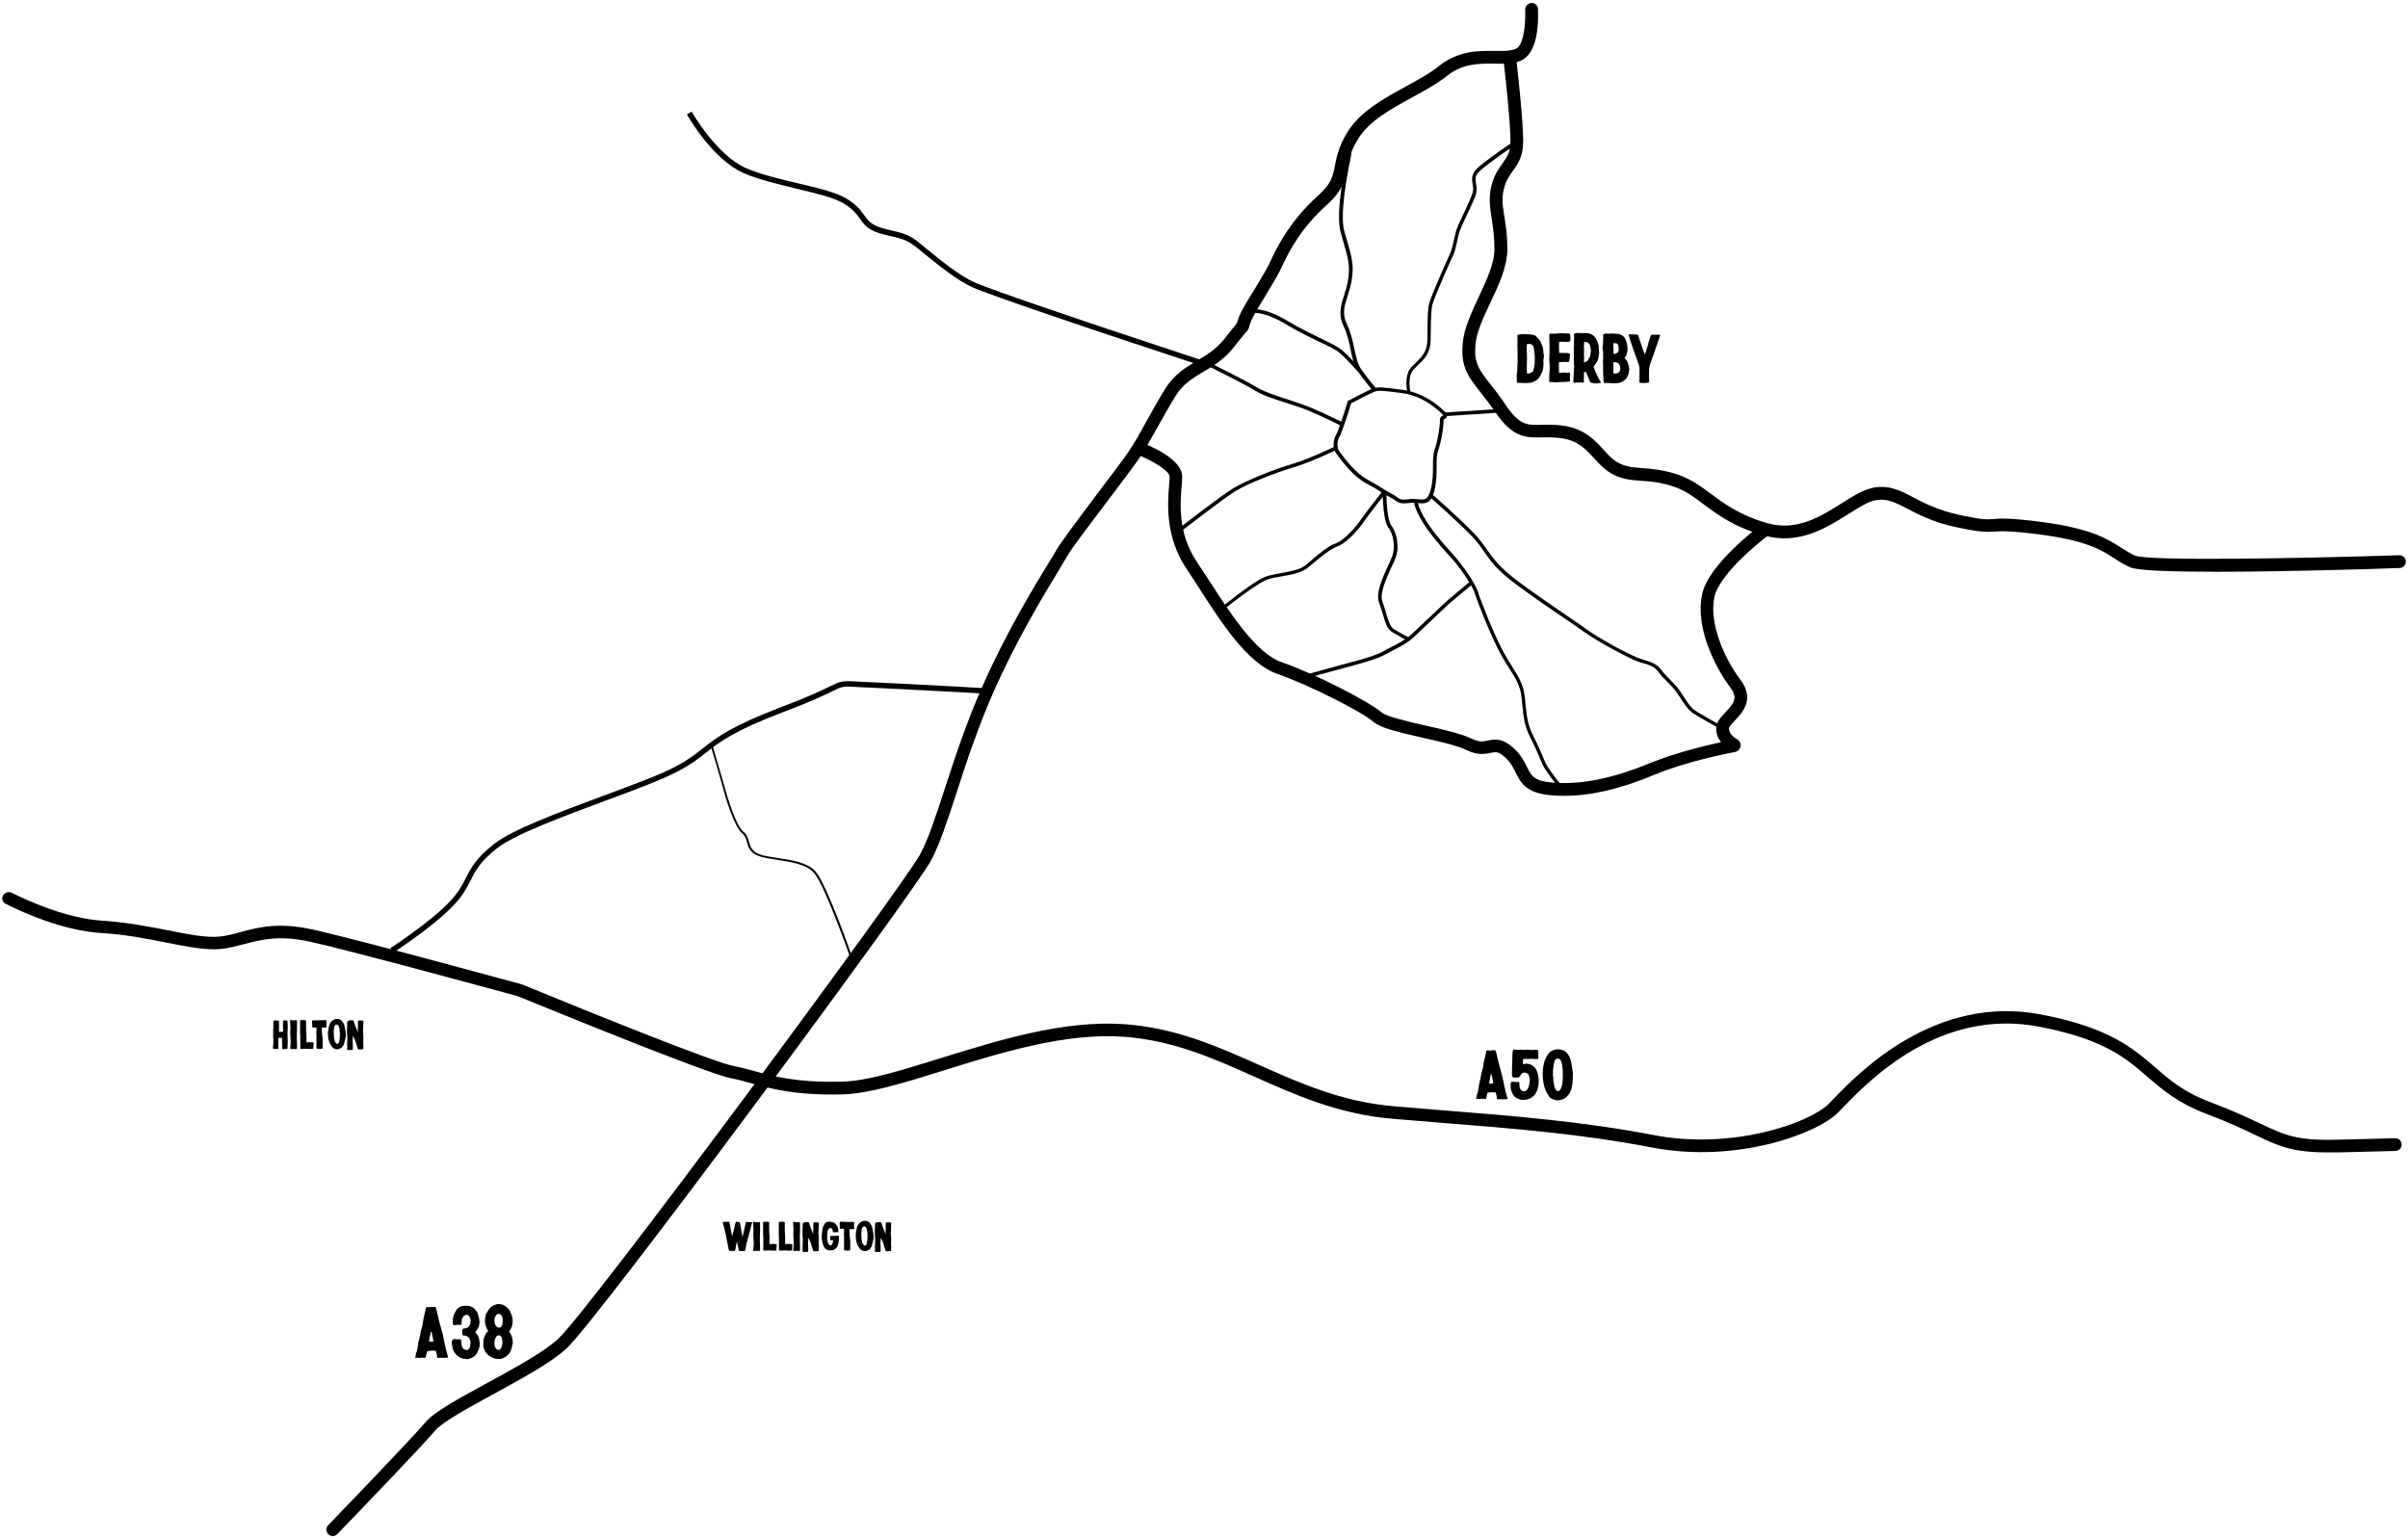<svg width="1324" height="847" viewBox="0 0 1324 847" fill="none" xmlns="http://www.w3.org/2000/svg">
<g clip-path="url(#clip0_1_3)">
<path d="M185.4 843.636C184.064 845.014 181.896 845.018 180.525 843.675V843.675C179.135 842.312 179.088 840.079 180.441 838.679C190.257 828.52 226.624 790.764 234 782C238.7 776.4 252.1 769.1 267.5 760.7C282 752.8 298.4 743.9 306.6 736.5C323.1 721.8 496.2 487.5 505.8 470C510.3 461.8 514.6 448.7 519.5 433.6C524.9 417 531.1 398.1 539.7 378.5C553.1 347.8 569.2 321.6 576.9 309C578.8 306 580.2 303.6 581 302.2C583.4 298 593.6 284.5 603.4 271.4C610.9 261.5 618 252.2 620.7 248.1C624 243.2 626.9 238 630.2 232C633.1 226.8 636.3 220.9 640.4 214.2C645.5 205.9 652 202 658.3 198.3C663.6 195.1 668.6 192.1 673.1 186.5C676.7 181.8 678.6 179.6 679.6 178.4V178.4C679.969 177.847 680.268 177.27 680.466 176.636C680.631 176.107 680.87 175.39 681.2 174.4C682.5 170.8 686.1 165 689.9 158.9C693.3 153.3 696.9 147.4 698.7 143.4C701.1 138.1 708.4 122.1 724.9 107.4C732 101.1 732.9 96.8 734 91C734.9 86.3 736.1 80.4 740.9 72.6C747.9 61.3 760.6 54.3 772.9 47.6C779.8 43.8 786.3 40.3 791.5 36.1C802 27.8 813 27.9 821.9 28C824.7 28 827.3 28.1 829.6 27.8C831.2 27.6 832.4 27.3 833.4 26.9C837.606 25.147 838.895 14.102 838.61 5.475C838.547 3.548 839.946 1.845 841.865 1.653V1.653C843.811 1.459 845.547 2.884 845.632 4.838C845.978 12.805 845.544 29.389 836.1 33.4C834.5 34.1 832.6 34.5 830.3 34.8C827.6 35.1 824.8 35.1 821.8 35C813.6 34.9 804.3 34.8 795.8 41.6C790.1 46.1 783 50 776.2 53.7C764.7 60 752.8 66.5 746.8 76.3C742.6 83 741.7 87.8 740.8 92.4C739.6 98.8 738.4 104.8 729.5 112.7C715.7 125 708.9 137.8 705 146.3C703 150.7 699.3 156.8 695.8 162.6C692.4 168.2 688.8 174 687.7 177C687.2 178.4 687 179 686.9 179.5C686.5 181.1 686.1 181.6 684.8 183C683.8 184.2 682 186.3 678.4 190.9C673.2 197.6 667.3 201.1 661.7 204.4C655.9 207.9 650.4 211.1 646.2 218C642.2 224.6 639 230.4 636.1 235.5C632.7 241.6 629.8 246.9 626.3 252.1C623.5 256.3 616.3 265.7 608.8 275.7C599.5 288 589 301.8 586.9 305.6C586.1 307.1 584.6 309.4 582.7 312.7C575.1 325.2 559.2 351.1 545.9 381.3C537.5 400.6 531.3 419.3 526 435.8C520.9 451.3 516.6 464.6 511.8 473.4C502.2 491 327.8 727 311.2 741.8C302.4 749.7 286.3 758.4 270.8 766.9C257.2 774.3 243.2 782 239.3 786.6C231.715 795.597 195.266 833.456 185.4 843.636Z" fill="black"/>
<path d="M1218.5 314.4C1194.8 314.4 1175.5 313.8 1171.3 312C1168.1 310.6 1165.5 309 1162.8 307.2C1155.7 302.6 1147.7 297.4 1122.3 294C1104.9 291.7 1100.1 292.1 1096.5 292.3C1092.1 292.6 1089 292.7 1076.1 290C1063.2 287.3 1055.2 283.1 1048.7 279.7C1042.1 276.3 1037.8 274 1031.5 275C1027.3 275.7 1022.3 278.9 1016.4 282.6C1004.2 290.3 989 299.9 969.8 294.4C953.4 289.8 944.5 283.1 936.6 277.2C931.3 273.2 926.7 269.8 920.6 267.7C913.3 265.2 907.6 264.7 902.5 264.4C896.9 264 891.5 263.6 885.9 260.3C882 258 879.1 254.9 876.4 251.9C871.9 247 867.6 242.3 858.7 241C854.5 240.4 851 240.5 847.8 240.5C839.3 240.7 831.9 240.9 822.3 226.8C819.2 222.3 816.5 218.9 814.1 215.8C807.1 207 803 201.6 804.3 188.3C805.1 180.2 809.2 171.6 813.1 163.2C817.3 154.2 821.7 145 821.7 136.9C821.7 130.2 820.9 125 820.2 120.4C819.2 113.9 818.3 108.2 820.3 101.1C821.8 95.9 824.1 92.7 826.1 89.9C828.6 86.3 830.5 83.8 830.5 77.6C830.5 67.827 828.038 44.795 826.976 35.594C826.743 33.578 828.397 31.483 830.414 31.253V31.253C832.132 31.056 833.669 32.251 833.867 33.97C834.862 42.625 837.5 67.019 837.5 77.6C837.5 86.1 834.6 90.1 831.8 94C830 96.6 828.2 99 827.1 103.1C825.5 108.7 826.2 113.2 827.2 119.4C828 124.2 828.8 129.6 828.8 137C828.8 146.6 824.1 156.6 819.5 166.3C815.7 174.4 812 182.1 811.3 189.1C810.3 199.6 813 203.1 819.7 211.6C822.2 214.7 825 218.3 828.1 223C835.5 233.9 839.6 233.8 847.7 233.6C851.1 233.5 855 233.4 859.8 234.1C871.1 235.8 876.7 241.9 881.6 247.2C884.1 250 886.5 252.6 889.5 254.3C893.7 256.7 897.8 257 903 257.4C908.2 257.8 914.7 258.3 922.9 261.1C930 263.6 935.2 267.5 940.8 271.6C948.2 277.1 956.7 283.4 971.8 287.7C988 292.3 1001.1 284 1012.7 276.7C1019.2 272.6 1024.8 269.1 1030.4 268.1C1039 266.7 1045 269.8 1052 273.5C1058.1 276.7 1065.6 280.6 1077.6 283.2C1090.2 285.9 1092.5 285.7 1096 285.4C1099.8 285.1 1105.1 284.7 1123.2 287.1C1150.1 290.7 1159.2 296.6 1166.5 301.3C1169 302.9 1171.2 304.4 1173.9 305.5C1181.24 308.631 1265.45 307.071 1319.19 305.316C1321.14 305.253 1322.75 306.784 1322.8 308.732V308.732C1322.86 310.655 1321.37 312.264 1319.45 312.337C1301.65 313.012 1254.91 314.4 1218.5 314.4Z" fill="black"/>
<path d="M860.1 437.6C857.6 437.6 855.1 437.5 852.7 437.3C839 436.1 836.1 430.3 833.3 424.7C831.9 421.9 830.6 419.2 827.7 416.6C823.9 413.1 822.5 413.4 819.6 414C816.6 414.6 812.5 415.5 806.2 412.4C801.4 410 791.7 407.8 782.4 405.7C767.9 402.4 758.8 400.2 755 396.8C748.9 391.5 720.2 376.8 702.4 370.6C686 364.9 671.8 342.8 659.2 323.2C656.8 319.5 654.6 316 652.4 312.8C640.6 295.2 642 276.8 642.8 266.9C643 265 643.1 263.3 643.1 262.1C643.1 259 633.4 253 624.8 249.8L627.2 243.2C632.6 245.2 650 252.5 650 262.1C650 263.6 649.9 265.4 649.7 267.5C648.9 277.2 647.6 293.4 658.1 309C660.3 312.3 662.6 315.8 665 319.5C676.4 337.2 690.6 359.2 704.6 364.1C723.4 370.6 752.9 385.9 759.6 391.7C762.4 394.1 774.3 396.8 783.9 399C794.1 401.3 803.7 403.5 809.2 406.2C813.3 408.2 815.6 407.8 818.1 407.2C822.5 406.3 826.4 406 832.4 411.5C836.2 415 838.1 418.7 839.5 421.6C841.9 426.5 843.4 429.5 853.3 430.3C869 431.7 886.3 428.2 907.6 419.5C920.8 414.1 937.1 410.1 946.3 408.1C944.8 406.2 943.6 403.7 943.6 400.6C943.6 397 946.2 394.3 948.8 391.6C953.3 386.8 955.7 383.8 951.5 378.2C942.1 365.6 932.3 344.7 935.8 327.1C939.2 310.1 967.6 289.2 968.8 288.3L972.9 293.9C965.3 299.5 945 316.6 942.6 328.4C939.7 342.7 947.8 361.6 957 373.9C965 384.5 958 391.9 953.8 396.3C952.6 397.6 950.6 399.7 950.6 400.5C950.6 403.6 953.8 405.8 955.1 406.5C956.5 407.3 957.3 408.9 957 410.4C956.7 412 955.5 413.2 954 413.5C949.7 414.3 927.1 418.8 910.2 425.8C891.1 433.8 875 437.6 860.1 437.6Z" fill="black"/>
<path d="M1280.3 633.7C1260.2 633.7 1253 630.3 1239.8 624C1233.4 620.9 1225.3 617.1 1213.4 612.6C1197.5 606.6 1189 599.2 1180.7 592.1C1169 581.9 1156.8 571.4 1121.4 564.6C1066.5 554 1027.9 594 1013.3 609C1012.2 610.1 1011.3 611 1010.6 611.8C998.9 623.5 954.7 639.9 908.3 631C869.4 623.5 833.8 620.7 788.7 617.1C781.4 616.5 773.7 615.9 765.8 615.2C736.2 612.8 712.5 602.2 689.6 592C666.6 581.7 644.9 572.1 617.9 570.1C585.8 567.8 550.3 578.8 519 588.6C496.9 595.5 477.8 601.4 463.1 601.8C437 602.4 423.6 598.6 412.8 595.6C409 594.5 405.7 593.6 402.3 593C388.8 590.6 291.2 550.4 284.7 547.8C279.9 546.5 194.7 523.2 170.4 517.8C153.4 514.1 143.7 516.7 134.4 519.1C130.2 520.2 126.2 521.3 121.7 521.8C113.7 522.7 103.1 520.6 90.8 518.2C80.3 516.1 68.3 513.8 56.2 513.1C34.233 511.866 11.182 501.087 3.033 496.971C1.364 496.128 0.76 494.036 1.67 492.403V492.403C2.603 490.731 4.822 490.084 6.531 490.947C14.515 494.979 36.412 505.095 56.5 506.3C69.1 507.1 81.3 509.4 92 511.5C103.7 513.8 113.8 515.8 120.8 515C124.8 514.6 128.5 513.6 132.4 512.5C142.1 509.9 153.1 507 171.7 511.1C196.8 516.6 285.7 541 286.6 541.2V541.2C286.866 541.267 287.118 541.349 287.372 541.453C323.186 556.196 393.036 584.406 403.4 586.2C407.1 586.9 410.8 587.9 414.6 588.9C424.9 591.8 437.8 595.4 462.9 594.8C476.6 594.5 495.2 588.7 516.8 582C548.7 572.1 584.8 560.8 618.3 563.2C646.5 565.2 669.8 575.6 692.3 585.6C714.7 595.6 737.9 605.9 766.2 608.3C774.2 609 781.8 609.6 789.1 610.2C834.4 613.8 870.2 616.7 909.5 624.2C952.9 632.5 995.1 617.4 1005.5 607C1006.2 606.3 1007.1 605.3 1008.1 604.3C1021.9 590 1063.9 546.5 1122.5 557.9C1159.8 565.1 1172.6 576.3 1185.1 587C1193.2 594.1 1200.9 600.7 1215.7 606.2C1227.9 610.8 1236.1 614.7 1242.7 617.8C1256.5 624.3 1262.7 627.3 1285.6 626.7L1316.91 625.89C1318.84 625.84 1320.44 627.361 1320.5 629.291V629.291C1320.56 631.227 1319.03 632.841 1317.09 632.891L1285.8 633.7C1283.9 633.7 1282.1 633.7 1280.3 633.7Z" fill="black"/>
<path d="M216.3 523.8L214.7 521.3C214.9 521.2 235.9 507.7 247.3 495.8C252 490.8 254.1 486.8 256.1 482.9C258.9 477.4 261.7 471.8 271.8 464C281.9 456.1 307.2 446.7 331.7 437.6C348.1 431.5 363.6 425.8 371.7 421.4C378.6 417.7 382.5 414.6 386.6 411.4C394.2 405.4 402.1 399.3 429.3 388.9C444.7 383.1 451.9 379.6 456.2 377.5C462.6 374.4 462.9 374.3 471.9 374.8C473.5 374.9 475.5 375 477.8 375.1C501.3 376.1 542.5 378.5 543 378.5L542.8 381.5C542.4 381.5 501.1 379.1 477.7 378.1C475.3 378 473.4 377.9 471.7 377.8C463.3 377.3 463.3 377.3 457.5 380.2C453.1 382.3 445.8 385.9 430.3 391.7C403.5 401.9 395.8 407.9 388.4 413.7C384.4 416.9 380.2 420.2 373 424C364.7 428.5 349.1 434.3 332.6 440.4C309.5 449 283.3 458.7 273.5 466.3C264 473.7 261.4 478.8 258.7 484.2C256.6 488.3 254.5 492.5 249.4 497.8C237.8 510 217.1 523.2 216.3 523.8Z" fill="black"/>
<path d="M661.8 201.5L608.4 183.8C605.8 182.9 545 162.6 534.5 157.9C526.1 154.1 515.5 145.4 507.7 139.1C505.5 137.3 503.6 135.7 502 134.6C498.4 131.8 493.7 130.7 489.2 129.7C485.4 128.8 481.9 128 478.9 126.3C475.8 124.5 474.4 122.5 472.9 120.4C471.2 118 469.3 115.3 464.1 112C459.1 108.8 448.9 106.4 438.2 103.8C427.9 101.3 417.2 98.8 408.9 95.2C391.8 87.7 378.2 63.9 377.7 62.9L380.3 61.4C380.4 61.6 393.9 85.3 410.1 92.4C418.1 95.9 428.6 98.4 438.8 100.8C449.8 103.4 460.2 105.9 465.6 109.3C471.4 112.9 473.5 116 475.3 118.5C476.7 120.5 477.8 122 480.3 123.5C482.9 125 486.2 125.8 489.7 126.6C494.5 127.7 499.5 128.9 503.6 132.1C505.2 133.3 507.1 134.9 509.3 136.7C517 143 527.5 151.5 535.4 155.1C545.8 159.8 608.4 180.7 609 180.9L662.3 198.6L661.8 201.5Z" fill="black"/>
<path d="M468.3 528.9C468.2 528.5 453.8 487.2 447.6 480C443.6 475.3 434.9 474 427.3 472.8C423.3 472.2 419.5 471.6 416.9 470.6C412.3 468.8 411.5 465.8 410.7 463.1C410.2 461.2 409.7 459.5 408.1 458.2C403.5 454.4 398.7 437.9 397.4 432.9C395.6 426.1 391.1 411.2 391 411L392 410.7C392 410.9 396.5 425.8 398.4 432.6C401.1 442.7 405.3 454.6 408.8 457.4C410.7 458.9 411.2 460.9 411.8 462.8C412.6 465.5 413.3 468.1 417.4 469.7C419.9 470.7 423.6 471.2 427.6 471.8C435.4 473 444.2 474.3 448.5 479.3C454.8 486.7 468.8 526.8 469.4 528.6L468.3 528.9Z" fill="black"/>
<path d="M771.9 276.8C769.6 276.8 768.4 276.1 766.9 275C766.2 274.5 765.3 273.9 764.1 273.3C762.1 272.3 760.9 271.5 759.4 270.6C757.7 269.5 755.6 268.1 751.2 265.8C744 261.9 738.1 253.9 735.6 250.5C735.2 250 734.9 249.6 734.7 249.3C732.8 247 732.8 242 734.6 239.2C735.7 237.5 739 227.3 741 220.9L741.1 220.5L741.5 220.3C741.9 220.1 752.3 214.5 755.3 213.5C758 212.6 762.2 213.2 767.6 213.9C768.6 214 769.7 214.2 770.7 214.3C778.2 215.2 785.3 218.5 791.8 224C795.2 226.9 795.7 227.9 795.6 228.9C795.5 229.8 794.8 230.1 794.3 230.4C793.7 230.7 793.7 230.8 793.7 231C793.9 234 792.5 242.8 790.7 248C789.9 250.2 789.9 253.1 789.9 256.5C789.9 260.5 789.9 265.1 788.6 270.1C786.7 277.4 783.2 277 779.5 276.6C778 276.4 776.5 276.3 774.8 276.6C773.7 276.7 772.8 276.8 771.9 276.8ZM742.9 221.8C742 224.7 737.9 238 736.4 240.3C735.1 242.3 735 246.4 736.3 248C736.5 248.3 736.8 248.7 737.2 249.2C739.6 252.5 745.4 260.3 752.2 263.9C756.6 266.3 758.8 267.7 760.5 268.8C761.9 269.7 763.1 270.5 765 271.4C766.4 272.1 767.3 272.7 768 273.3C769.7 274.5 770.5 275.1 774.4 274.5C776.3 274.2 778.1 274.4 779.6 274.5C783.2 274.9 785.1 275.1 786.6 269.5C787.8 264.8 787.9 260.3 787.9 256.4C787.9 252.9 787.9 249.8 788.8 247.3C790.6 242.1 791.9 233.5 791.7 231.1C791.6 229.5 792.8 228.8 793.4 228.5C793.4 228.5 793.5 228.5 793.5 228.4C793.3 228 792.6 227.2 790.5 225.4C784.3 220.1 777.6 217 770.5 216.1C769.4 216 768.4 215.8 767.3 215.7C762.4 215.1 758.1 214.5 755.9 215.3C753.5 216.2 744.8 220.8 742.9 221.8Z" fill="black"/>
<path d="M822.915 224.973L794.375 226.83L794.504 228.826L823.044 226.969L822.915 224.973Z" fill="black"/>
<path d="M737.6 234.3C737.5 234.2 727 228.9 718.7 225.5C715.5 224.2 711.7 223 707.7 221.7C701.1 219.6 694.3 217.4 690.1 214.8C683.6 210.8 665.8 202.1 665.7 202L666.6 200.2C667.3 200.6 684.7 209.1 691.2 213.1C695.2 215.5 701.9 217.7 708.4 219.8C712.5 221.1 716.3 222.4 719.6 223.7C728 227.1 738.6 232.5 738.7 232.5L737.6 234.3Z" fill="black"/>
<path d="M649.5 292.1L648.3 290.5C649.2 289.8 671 272.8 678.1 268.5C685.3 264.1 701 257.9 710.6 255.1C719.9 252.4 733.8 245.6 734 245.5L734.9 247.3C734.8 247.4 720.7 254.2 711.2 257C701.7 259.8 686.2 265.8 679.2 270.1C672.1 274.5 649.7 292 649.5 292.1Z" fill="black"/>
<path d="M672.8 335.5L672.3 334.6L671.7 333.8C671.8 333.7 672.1 333.5 672.6 333.1C684.4 323.8 692.2 318.4 695.9 317.1C698.4 316.2 701.4 315.7 704.6 315.1C709.6 314.2 714.7 313.3 717.7 310.9C718.8 310 719.9 309.1 721 308.1C725.3 304.5 730.2 300.3 734.6 298.7C739.6 296.8 746.1 289 748.3 285.7C750.7 282.1 759.6 270.8 760 270.3L761.6 271.5C761.5 271.6 752.4 283.2 750 286.7C748.1 289.6 741.3 298.2 735.3 300.5C731.3 302 726.5 306 722.3 309.5C721.1 310.5 720 311.4 718.9 312.3C715.5 315 710.1 316 704.8 316.9C701.7 317.4 698.8 317.9 696.5 318.8C694.1 319.7 688.2 323.1 673.7 334.5C672.9 335.4 672.9 335.5 672.8 335.5Z" fill="black"/>
<path d="M774.4 352.6C774.3 352.6 769.1 349.7 765.5 347.6C762.7 346 761.6 342.1 760.3 337.6C759.7 335.6 759.1 333.5 758.3 331.5C756.2 326.2 760.3 317.4 763.3 310.9C764.2 308.9 765 307.2 765.5 305.8C767.4 300.5 766 293.3 763.4 290.2C760.5 286.6 760.3 273.3 760.3 271.8H762.3C762.3 275.7 762.9 286.4 765 289C767.9 292.6 769.6 300.6 767.4 306.6C766.9 308 766.1 309.8 765.1 311.8C762.3 317.9 758.4 326.4 760.1 330.8C760.9 332.9 761.5 335 762.1 337.1C763.3 341.2 764.3 344.7 766.4 346C769.9 348.1 775.1 350.9 775.2 350.9L774.4 352.6Z" fill="black"/>
<path d="M719.9 372.5L719.4 370.6L742.3 364.3C742.5 364.3 755.9 360.9 760.3 358.3C761.6 357.5 763.2 356.7 764.8 355.9C768.6 354 773 351.7 776.2 348.7C780.9 344.2 795.5 330.5 795.5 330.5L808.1 319.9L809.4 321.4L796.7 332C796.7 332 782.2 345.7 777.5 350.2C774 353.5 769.6 355.7 765.6 357.8C764 358.6 762.5 359.4 761.2 360.1C756.6 362.8 743.3 366.1 742.7 366.3L719.9 372.5Z" fill="black"/>
<path d="M856.5 432.3C856.2 432 849.5 423.7 847.9 419.9C847.6 419.1 847.2 418.3 846.9 417.5C845.7 414.5 844.2 411 841.4 405.5C838.2 399.3 837.7 394.5 837 387.4C836.9 386.2 836.7 384.9 836.6 383.5C835.9 377 833.4 373.1 830 367.8C828.6 365.6 827 363.1 825.4 360.2C820 350.4 812.5 331.4 810.8 326C809.3 321.2 801.4 310.4 797.8 306.6C790.7 299 785.3 292.2 782.1 286.9C777.6 279.5 777.5 276.2 777.5 275.8H779.5H778.5H779.5C779.5 275.8 779.6 278.9 783.8 285.8C786.9 291 792.3 297.7 799.2 305.2C802.5 308.7 810.9 320 812.6 325.4C814.3 330.8 821.7 349.6 827 359.2C828.6 362.1 830.2 364.5 831.5 366.7C834.9 372.1 837.6 376.3 838.4 383.3C838.6 384.7 838.7 386 838.8 387.2C839.5 394.3 840 398.6 843 404.6C845.9 410.2 847.3 413.7 848.6 416.8C848.9 417.6 849.3 418.4 849.6 419.2C851.1 422.7 857.8 431 857.9 431.1L856.5 432.3Z" fill="black"/>
<path d="M944.6 400.1C944.2 399.9 934 394.3 930.8 392.1C928.1 390.3 925.8 386.7 923.6 383.3C923.1 382.5 922.6 381.8 922.1 381C920.8 379 918.8 377 916.8 375C915 373.2 913.1 371.3 911.6 369.2C909.6 366.5 906.8 365.7 903.6 364.7C902.1 364.3 900.6 363.8 899.1 363.2C894 361 879.1 353.3 870.2 346.9C866.8 344.5 863.2 342 859 339.2C852.3 334.7 844 329 833.8 321.5C823.1 313.6 819.4 308.3 815.9 303.2C814 300.4 812.1 297.8 809.2 294.8C800.9 286.2 786.4 273.5 786.3 273.4L787.6 271.9C787.7 272 802.3 284.8 810.6 293.4C813.6 296.5 815.6 299.4 817.5 302.1C821 307.1 824.6 312.2 835 319.9C845.2 327.4 853.1 332.8 860.1 337.6C864.3 340.5 868 342.9 871.4 345.4C880.2 351.8 894.9 359.4 900 361.5C901.5 362.1 902.9 362.6 904.3 363C907.7 364 910.9 365 913.3 368.2C914.7 370.1 916.6 372 918.3 373.8C920.4 375.9 922.4 378 923.8 380.1C924.3 380.8 924.8 381.6 925.3 382.4C927.4 385.7 929.6 389.1 932 390.7C935.1 392.8 945.5 398.5 945.6 398.6L944.6 400.1Z" fill="black"/>
<path d="M755 215.1C755 215 750.2 209.4 746.5 204.1C744.5 201.3 743.6 197 742.7 192.5C741.8 188.3 740.8 183.6 738.8 179.4C735.7 173 737.2 168.1 739 162.5C739.8 160 740.6 157.5 741.1 154.5C742.6 146.4 741.2 141.9 738.8 133.6C738.3 131.9 737.8 130.1 737.2 128C734.2 117.4 739.1 93.8 740.7 86C740.9 85.1 741.1 84.3 741.1 84.1L743.1 84.2C743.1 84.4 743.1 84.6 742.7 86.4C738.5 106.9 737.3 120.7 739.2 127.4C739.8 129.4 740.3 131.3 740.8 132.9C743.2 141.2 744.7 146.1 743.1 154.7C742.5 157.8 741.7 160.5 740.9 162.9C739.2 168.3 737.8 172.6 740.6 178.3C742.7 182.7 743.8 187.6 744.7 191.9C745.6 196.2 746.5 200.2 748.2 202.7C751.8 207.9 756.5 213.5 756.6 213.5L755 215.1Z" fill="black"/>
<path d="M746.5 204.2C746.4 204.1 740.7 197.6 736.5 194C734.4 192.2 730 190.1 724.9 187.7C719.5 185.1 713.5 182.2 707.4 178.5C695.8 171.5 689.9 172.1 689.9 172.1L689.6 170.1C689.9 170.1 696.2 169.3 708.5 176.8C714.5 180.4 720.5 183.3 725.8 185.9C731.2 188.5 735.5 190.6 737.8 192.5C742.1 196.2 747.8 202.6 748 202.9L746.5 204.2Z" fill="black"/>
<path d="M773.9 216.2C773.8 215.8 771.6 206.6 776.1 201.8C776.9 201 777.7 200.2 778.4 199.5C781.7 196.3 784.6 193.5 784.8 187.3C784.9 185 784.9 182.7 784.9 180.5C785 174.9 785 170 785.8 166.9C786.9 162.5 796.5 141.1 797.5 139C798.1 137.8 798.7 134.9 799.4 132.1C799.8 130.3 800.2 128.5 800.6 127C801.1 125.3 802.7 121.8 804.6 117.8C806.8 113.1 809.3 107.8 809.8 105.5C810.2 104 809.9 102.6 809.7 101.2C809.3 98.8 808.9 96.2 811.6 93.2C815.6 88.9 832.7 77.5 833.4 77L834.5 78.7C834.3 78.8 816.9 90.6 813 94.6C810.9 96.8 811.2 98.6 811.6 100.9C811.8 102.4 812.1 104.1 811.7 106C811.1 108.6 808.7 113.7 806.3 118.7C804.5 122.5 802.9 126.1 802.4 127.6C802 129 801.6 130.8 801.2 132.6C800.5 135.6 799.9 138.5 799.2 139.9C798.2 141.9 788.7 163.2 787.6 167.4C786.9 170.3 786.8 175.3 786.7 180.5C786.7 182.7 786.6 185 786.6 187.3C786.4 194.3 783.1 197.5 779.6 200.8C778.9 201.5 778.1 202.3 777.3 203.1C773.5 207.1 775.5 215.6 775.6 215.7L773.9 216.2Z" fill="black"/>
<path d="M821.2 577.5C822 577.5 822.5 577.7 822.5 578.1C823.3 581.8 824.5 586.5 826.1 592.2C827.3 598.4 828.3 602.4 829 604.2C829 604.4 827.9 604.5 825.8 604.5C825.3 604.5 824.8 604.4 824.3 604.4C823.8 604.5 823.5 604.5 823.3 604.5C823.1 604.5 823 604.1 823 603.2L822.4 600.7H821.9C821.7 600.7 821.6 600.7 821.6 600.7C821.2 600.7 820.8 600.7 820.5 600.6C819.3 600.7 818.6 600.7 818.3 600.9C818.2 600.9 818.1 600.8 817.9 600.8C817.7 601.2 817.5 602.4 817.1 604.2L816.7 604.3C816.7 604.3 816.2 604.3 815.1 604.2C814.9 604.2 814.5 604.2 813.9 604.3C813.7 604.3 813.3 604.3 812.6 604.2C812.3 604.2 812.1 604.3 811.9 604.3H811.6C811.6 604.3 811.6 604.3 811.6 604.2L812.2 601.5C812.5 601.5 812.8 599.7 813.3 596C813.4 595.9 813.7 594.6 814.2 592.1C814.2 591.5 814.6 589.8 815.4 587C815.6 584.8 816.2 582.2 817 579.2C817 578.1 817.2 577.6 817.7 577.6C818 577.6 818.5 577.6 819.1 577.7C820.4 577.6 821.1 577.5 821.2 577.5ZM819.7 590.7C819.1 593.7 818.8 595.4 818.8 595.9C819.9 595.8 820.7 595.7 821.1 595.7L820.1 590.7H819.7Z" fill="black"/>
<path d="M836.1 577.2C836.4 577.2 836.7 577.2 837.1 577.3C838.2 577.3 839 577.2 839.3 577.2C841.5 577.3 842.6 577.4 842.8 577.4C843 577.4 843.3 577.3 843.5 577.3H844.1C844 577.3 843.9 577.2 843.9 577.1L844.4 577.3H845C845.5 577.3 845.8 577.5 845.8 577.9C845.8 579.1 845.8 580.4 845.9 581.8C845.8 582.2 845.5 582.4 845.2 582.4C844.9 582.4 844.7 582.3 844.7 582.3L844.3 582.4L844.2 582.3L844 582.4C843.6 582.4 843.2 582.3 842.7 582.2C842.5 582.2 842.3 582.3 842.3 582.3C841.9 582.3 841.7 582.3 841.7 582.2C841.2 582.2 840.9 582.3 840.5 582.3H838.6C838.5 582.3 838.4 582.3 838.3 582.4C838.2 582.3 838.1 582.3 838 582.3H837.3H837.4V585.2H837.2C837.3 585.2 837.9 585.1 839 584.9C841.6 584.9 843.6 586.1 844.9 588.6C845.5 590 845.9 591.9 846.1 594.3L846 594.5C846 594.5 846 594.4 846.1 594.4L846 595V595.5C846 597.7 845.3 599.9 843.9 602C842.2 603.8 840.2 604.8 837.7 604.8H837.3C835.7 604.8 834.2 604.2 832.7 603C831.7 601.8 831 600.2 830.6 598.3C830.6 598 830.6 597.9 830.7 597.9L830.6 597.3V596.1C830.6 596.2 830.6 596.3 830.5 596.3C830.6 595.3 830.9 594.8 831.6 594.8C832.9 594.9 833.7 595 833.9 595C833.9 595 834.2 595 834.6 594.9L835.4 595.1V596C835.4 597.7 835.7 598.8 836.2 599.2C836.7 599.8 837.2 600.1 837.7 600.1H837.8C839 600.1 839.8 599.5 840.2 598.2C840.6 597.7 840.9 596.4 841.1 594.1V593.6C841 592.5 840.8 591.6 840.5 591C839.9 590.2 839.1 589.8 838 589.8C837.5 589.8 836.9 590.1 836.4 590.7C835.8 591.8 835.3 592.3 835 592.5H832.2C831.6 592.5 831.3 591.7 831.3 590.1C831.4 589.6 831.4 588.8 831.4 587.7H831.2L831.4 587.2C831.5 585 831.5 583.5 831.5 582.6L831.6 582C831.6 581.9 831.5 581.8 831.5 581.7L831.6 581.3C831.6 581.4 831.6 581.4 831.5 581.4L831.6 580.4V580.1C831.6 578.2 831.8 577.2 832.3 577.2C832.2 577.2 832.1 577.2 832.1 577.1C832.9 577.2 833.7 577.2 834.2 577.3C835.6 577.3 836 577.2 836.1 577.2Z" fill="black"/>
<path d="M856.6 577C859.8 577 862 578.6 863.2 581.8C863.7 582.6 864.2 585.3 864.8 589.6C864.8 590.1 864.8 590.4 864.9 590.4L864.8 591.1C864.8 596.8 863.9 600.5 862.2 602.2C861.7 603.2 860.5 604 858.7 604.7L856.4 605.1C855.3 605.1 853.9 604.6 852.2 603.6C851.1 602 850.3 600.7 849.9 599.7C848.8 597 848.3 594.3 848.3 591.7C848.3 591.7 848.2 591.6 848.2 591.3C848.2 591 848.3 590.8 848.3 590.6V590.5C848.3 590.4 848.3 590.3 848.2 590.2C848.4 587 848.8 584.6 849.4 583C850.6 580.1 851.9 578.4 853.2 577.9C854.4 577.2 855.6 577 856.6 577ZM854 587.4L854.1 587.6L853.9 588V589.6C853.9 589.9 853.9 590.1 853.8 590.3C853.9 592.1 854 593 854.2 593L854 593.5V593.6C854.5 597.9 855.3 600 856.6 600H856.7C857.3 600 857.9 599.4 858.5 598.1C859.1 596.2 859.3 593.8 859.3 591.1V590.9C859.3 586.6 858.8 583.8 857.7 582.5C857.2 582.2 856.8 582.1 856.3 582.1C855.2 582.5 854.7 583 854.7 583.7C854.4 584.7 854.1 586 854 587.4Z" fill="black"/>
<path d="M835.8 183.8L838.7 183.7C838.9 183.7 839.1 183.8 839.2 183.8V183.7L839.3 183.8C842.6 183.8 844.5 184.3 845 185.4C846.4 186.6 847.2 187.8 847.5 189.1C848.2 190.2 848.6 191.9 848.6 194C848.7 194.1 848.8 194.6 848.9 195.6V195.7C848.9 196.2 848.8 197 848.6 198.1C848.6 199.3 848.7 200 848.7 200.3C848.5 202.7 848.2 204.2 847.8 204.8L846.4 207.5C845.6 208.6 844.4 209.5 843 210C842.5 210.3 841.7 210.5 840.8 210.6C840.7 210.6 840.7 210.6 840.7 210.5L839.8 210.6H839.7C838.3 210.6 836.9 210.6 835.4 210.5V210.6C835.2 210.5 835 210.5 834.9 210.5L834.5 210.6C834.2 210.5 834.1 210.4 834.1 210.3C834.1 209.9 834 208.7 833.9 206.6L834.3 203.2C834.3 203.1 834.3 203 834.2 202.9L834.4 200.1H834.3C834.3 200 834.4 199.9 834.4 199.9C834.4 199.5 834.4 199.1 834.5 198.6L834.4 197.1C834.4 197.1 834.4 197 834.5 196.9C834.5 196.6 834.4 196.4 834.4 196.3V195.9C834.4 195.9 834.4 195.8 834.3 195.8L834.4 195.7V195.2C834.4 194.8 834.4 194.6 834.5 194.4C834.5 194.1 834.4 193.8 834.4 193.5V192.4C834.4 192.2 834.4 191.9 834.3 191.6C834.3 191.5 834.4 191.4 834.4 191.4C834.4 191 834.3 190.8 834.3 190.7L834.4 188.7C834.4 188.7 834.4 188.6 834.3 188.6C834.3 188.4 834.4 188.3 834.4 188.3C834.4 188.2 834.4 187.2 834.3 185.5L834.4 184.9L834.3 184.8C834.3 184.3 834.5 184 835 184H835.6C835.7 183.8 835.8 183.8 835.8 183.8C835.8 183.7 835.8 183.7 835.8 183.8ZM839.6 189.2L839.5 189.4V189.9C839.5 190.4 839.5 191 839.4 191.6L839.5 191.7L839.4 192C839.5 193.6 839.6 195.4 839.6 197.3C839.6 197.8 839.6 198.9 839.5 200.5H839.6C839.6 200.6 839.5 201 839.5 201.6H839.6L839.5 201.7V203.7C839.5 203.8 839.5 203.9 839.6 204C839.6 204.1 839.5 204.2 839.5 204.2L839.6 204.6C839.6 204.8 839.5 205 839.5 205.1C839.5 205.3 839.7 205.4 839.9 205.4C839.9 205.4 840 205.4 840 205.3L840.1 205.4C841 205.4 841.9 205 842.8 204.3C843.6 202.6 843.9 200.2 843.9 197.1V196.7C843.9 196.7 843.9 196.6 843.8 196.6C843.8 196.6 843.8 196.5 843.9 196.5C843.6 192.2 843.2 190.1 842.8 190.1C842.6 189.9 842.2 189.5 841.6 189.1H840.9C840.5 189.3 840.1 189.3 839.6 189.2Z" fill="black"/>
<path d="M858 183.2C858.6 183.3 858.9 183.3 859.1 183.3C859.6 183.3 860.8 183.3 862.8 183.4C863.2 183.4 863.4 183.9 863.4 185C863.4 185.3 863.4 185.5 863.5 185.6L863.4 185.7C863.4 186 863.5 186.2 863.5 186.3C863.5 187.4 863.2 187.9 862.6 187.9C862.5 187.9 862.2 187.9 861.8 188C861.6 188 860.6 188 858.8 187.9C858.1 187.9 857.6 188 857.3 188C857.3 188 857.3 188.1 857.2 188.2C857.2 188.3 857.2 188.4 857.3 188.4C857.3 189 857.2 189.4 857.2 189.7C857.2 190.7 857.2 192.2 857.3 194.1H857.7C857.7 194.1 857.8 194.1 857.8 194L857.9 194.1L858.4 194C858.9 194.1 859.3 194.1 859.7 194.1H861.8C862.7 194.2 863.2 194.4 863.2 194.7C863.1 195.7 863 196.9 862.9 198.4H863C862.9 198.9 862.6 199.1 862 199.1C861.2 199 860.7 199 860.6 199C859.6 199.1 858.8 199.1 858.4 199.1H858.3C858.3 199.1 858.2 199.1 858.2 199.2L858.1 199.1H857.2L857.1 201C857.1 201.2 857.2 202.4 857.2 204.6H857.3L857.2 204.7V204.8C857.2 204.9 857.4 205 857.7 205.1C858.8 204.9 859.5 204.8 859.9 204.8L861.5 205C861.8 205 862 204.9 862.2 204.9H862.7C863 204.9 863.2 205 863.3 205.3C863.3 206.5 863.2 207.5 863.2 208.2V208.5C863.2 208.8 863.2 209.1 863.3 209.5C863.3 209.7 863.2 209.8 863 209.9L862.9 209.8H862.3C861.8 209.9 861.5 210 861.2 210C860.7 210 859.6 210 858 210.1V210.2L857.9 210.1H857.6C857.3 210.1 856.6 210.2 855.4 210.3C854.5 210.2 853.8 210.1 853.5 210.1H852.4C852 210.1 851.8 209.9 851.7 209.6L851.8 209.2C851.8 208.7 851.8 208.3 851.9 208C851.9 207.5 851.8 207.1 851.8 206.7C851.8 206.4 851.9 205.1 852.1 203C852.1 202.9 852 202.8 852 202.8L852.1 202.7L852 202.6C852 202.5 852 202.5 852.1 202.5L852 202V202C852 201.8 852 201.7 852.1 201.6C852 200.7 851.9 199.3 851.8 197.4C851.9 196.9 851.9 196.6 852 196.3L851.9 195.9V195.8C851.9 195.6 851.9 195.3 852 195.1L851.9 194.7L852 194.3C852 193.4 851.9 193 851.9 193L852 192.6V192C852 191.7 852 191.6 851.9 191.5C851.9 191.2 852 191 852 190.9C852 190.3 852 189 851.9 187.2H851.8L851.9 187.1V185.5C851.9 185.3 851.9 185.2 851.8 185.1L851.9 184.7V183.7C851.9 183.6 852.1 183.5 852.5 183.4L852.9 183.5H854.9C856.6 183.3 857.7 183.2 858 183.2Z" fill="black"/>
<path d="M867.1 183.1C868.2 183.1 869.1 183.2 869.9 183.2C870.2 183.2 870.6 183.2 871 183.1C871.2 183.1 871.4 183.2 871.5 183.2C871.5 183.2 871.6 183.2 871.7 183.1C875.1 183.1 877.4 184.9 878.6 188.5L879.1 190.5C879.1 190.5 879.1 190.6 879 190.8C879.1 191.6 879.2 192.4 879.2 193.3V193.6C879.2 193.7 879.2 193.8 879.3 193.9C878.9 197 878.5 198.5 878.2 198.5C878.2 198.8 877.5 199.9 876.2 201.7C877.2 204.7 878.6 207.6 880.3 210.4V210.5C879.3 210.6 878.4 210.7 877.6 210.9C875.4 210.6 874.4 210.4 874.4 210.3C873.7 208.4 872.9 206.5 872 204.5C871.8 204.5 871.4 204.6 870.9 204.7V207C870.9 207.4 870.9 207.8 870.8 208.3C870.8 208.5 870.9 208.7 870.9 208.8L870.8 209.7L870.9 210C870.8 210.3 870.7 210.4 870.5 210.4C870.1 210.4 869.7 210.4 869.4 210.3L867.4 210.4C867.3 210.4 867.2 210.3 867.2 210.3C866.6 210.4 866 210.5 865.5 210.5C865.3 210.5 865.1 210.2 865.1 209.6V209C865.4 204.2 865.5 201.5 865.5 200.8L865.3 197L865.4 196.9C865.4 196.9 865.4 196.8 865.3 196.8L865.4 195.9V194.8C865.4 194.6 865.4 194.5 865.3 194.4C865.3 194.3 865.4 193.6 865.4 192.3C865.4 192.3 865.4 192.2 865.3 192.1L865.4 191.7V191C865.4 190.5 865.4 190 865.5 189.6H865.4C865.4 189.6 865.4 189.5 865.5 189.5L865.4 188.6V188.2C865.4 188 865.4 187.7 865.5 187.5L865.4 187.2C865.4 186.7 865.5 186.3 865.5 185.9H865.4L865.5 185.8V185.1C865.5 185.1 865.5 185 865.4 185L865.5 184.9C865.5 184.8 865.5 184.4 865.4 183.8C865.6 183.4 866.1 183.2 867.1 183.1ZM871 188V188.3C871 188.5 871 188.6 870.9 188.7L871 189C871 189.5 870.9 189.9 870.9 190.1H871L870.9 190.2V191.7C870.9 191.7 870.9 191.8 871 191.8C871 191.9 870.9 192.1 870.9 192.4C870.9 192.5 870.9 192.7 871 193L870.9 194.4C870.9 194.9 871 195.4 871 195.8V196.5C871 197.1 871 197.9 870.9 199.2L871 199.3C872.5 198.8 873.3 198.2 873.3 197.6C874 196.7 874.3 196.1 874.3 195.6C874.4 195.5 874.6 194.6 874.7 192.9C874.7 191.9 874.5 190.7 874.1 189.5C873.6 188.5 872.7 188 871.4 188H871Z" fill="black"/>
<path d="M883.1 183.4L884.5 183.5C885.2 183.4 885.8 183.4 886.3 183.4L886.8 183.5L886.9 183.4C887.2 183.4 887.5 183.5 887.7 183.5H887.9C887.9 183.5 888 183.5 888 183.4L888.1 183.5H889.1C890.9 183.8 892.2 184.4 893 185.3C894.2 187.1 894.9 189.4 894.9 192.3C894.5 194.7 894.1 196 893.8 196C893.5 196.4 893.3 196.8 893.2 196.9C894.3 197.8 894.9 198.8 895.2 200.1C895.4 200.6 895.6 201.4 895.8 202.6C895.8 206.1 894.6 208.4 892.1 209.8C891.1 210.5 889.6 210.8 887.4 210.8C887.2 210.8 887 210.7 886.9 210.7V210.8C886.2 210.7 885.2 210.6 883.7 210.6H882C881.8 210.6 881.6 209.6 881.6 207.7H881.5C881.5 207.7 881.5 207.6 881.6 207.6L881.5 206.7C881.5 205.9 881.5 204.5 881.4 202.7L881.5 202.3L881.4 202.2L881.5 201.9C881.5 201.1 881.4 200.4 881.4 199.8H881.3C881.4 199.6 881.4 199.4 881.4 199.2V198.6C881.4 197.8 881.4 197.2 881.5 196.9C881.5 196.4 881.4 196 881.4 195.6C881.4 195.3 881.4 194.7 881.5 193.7L881.1 191.5L881.4 189H881.3L881.4 188.9V187.8C881.5 187.1 881.5 186.7 881.5 186.7V185.7C881.5 185 881.5 184.4 881.4 184C881.9 183.6 882.4 183.4 883.1 183.4ZM887 199.6C887 199.6 887 199.7 887.1 199.8C887.1 199.9 887.1 200 887 200.1C887 200.9 887.1 201.6 887.1 202.2V202.4C887.1 202.6 887.1 202.8 887 203C887 203.1 887.1 203.2 887.1 203.3C887.1 203.4 887.1 203.4 887 203.4L887.1 204.1V205.2C887.1 205.3 887.3 205.4 887.7 205.4H888C890 205.4 890.9 204.4 890.9 202.5C890.9 200.9 890.3 199.9 889 199.3C888.5 199.2 888.2 199.2 887.9 199.2H887.4C887.1 199.5 887 199.5 887 199.6ZM887.1 188.7C887.1 189.6 887.1 191.6 887.2 194.6H887.3C888.5 194.6 889.4 194.1 889.9 193.2C890 192.8 890 192.5 890 192.2V191.2C889.9 189.6 889.4 188.8 888.5 188.8C887.9 188.7 887.4 188.7 887.3 188.7C887.1 188.6 887.1 188.7 887.1 188.7Z" fill="black"/>
<path d="M896.1 183.8C896.5 183.8 896.8 183.9 897.1 183.9H897.7C897.7 183.9 897.8 183.9 897.8 183.8C897.9 183.8 898 183.9 898 183.9C899.8 183.9 900.7 184 900.7 184.3C902.1 188.7 903.3 192.2 904.3 194.7H904.4C904.6 194.7 905.2 192.7 906.3 188.8C907.1 186.1 907.6 184.5 907.8 184.2L908.3 184.1H910.5C910.9 184.1 911.3 184.1 911.9 184C912.5 184.1 912.8 184.2 912.8 184.3C912.8 184.5 911.1 189.5 907.6 199.4C907 200.9 906.7 202.4 906.7 203.7V207.7C906.7 208.1 906.7 208.5 906.8 209C906.8 209.1 906.7 209.5 906.7 210V210.2C906.7 210.4 905.9 210.5 904.3 210.6H903.3C902.1 210.6 901.4 210.5 901.4 210.2C901.4 210 901.4 209.9 901.3 209.9L901.4 209.8V208.7C901.4 208.4 901.4 208.2 901.5 208.1C901.5 207.8 901.4 207.6 901.4 207.4V206.7C901.4 206.5 901.4 206.2 901.5 206L901.4 205.6C901.4 205.3 901.4 204.9 901.5 204.3C901.5 203.3 901.4 202.4 901.4 201.6L896.8 188.5C896.8 188.4 896.3 186.9 895.4 184C895.5 184 895.8 183.9 896.1 183.8Z" fill="black"/>
<path d="M405.6 671.9C406.4 671.9 406.8 672.1 406.8 672.4C407.1 674 407.3 675 407.4 675.3V675.4C407.4 675.8 407.7 677.3 408.2 680H408.3C408.9 677.3 409.4 675.2 409.8 673.5C410 672.4 410.1 671.9 410.2 671.9H410.3C410.6 672 410.8 672 410.8 672C411 672 411.3 672 411.6 672C412.9 672 413.6 672.1 413.6 672.3C413.3 673 412.9 674.4 412.5 676.3C412.1 677.7 411.4 680.3 410.4 684C410 686.6 409.7 687.9 409.5 687.9C409.3 688 409.1 688 408.8 688L407.5 687.9C407.1 687.9 406.8 687.9 406.6 687.9C406.3 687.9 406.1 687.1 405.8 685.4C405.5 684.2 405.3 683.4 405.2 682.7C405 683.4 404.9 683.8 404.9 683.9C404.5 686.5 404.2 687.8 404 687.8C403.8 687.9 403.6 687.9 403.3 687.9L402 687.8C401.6 687.8 401.3 687.8 401.1 687.8C400.8 687.8 400.6 687.1 400.4 685.6C399.9 683.5 399.5 681.4 399.2 679.4C398.3 675.5 397.7 673.2 397.4 672.2C397.4 672 397.5 671.9 397.6 671.9H397.8C397.9 671.9 398.1 671.9 398.2 671.9C398.6 671.8 398.9 671.8 399 671.8C399.4 671.9 399.6 671.9 399.8 671.9C400.3 671.9 400.6 671.9 400.6 671.8C401 671.8 401.2 672.1 401.2 672.8C401.4 673.6 401.7 675.1 402 677.1C402 677.1 402.2 678 402.5 679.8H402.6C402.6 679.8 402.6 679.6 402.7 679.3C402.7 679.2 402.7 679.1 402.7 679.1C403.3 677.3 403.5 676.3 403.5 676.2C404 674.2 404.4 672.7 404.6 671.7C405 671.9 405.2 671.9 405.6 671.9Z" fill="black"/>
<path d="M414.8 672C415.3 672.1 415.5 672.1 415.6 672.1H415.9C416 672.1 416.1 672.1 416.3 672.1C416.7 672 417.1 672 417.4 672C417.8 672 417.9 672.2 417.9 672.5V672.7C417.9 672.8 417.9 672.8 417.9 672.8V673.3V674.6C417.9 675 417.9 675.7 417.9 676.6V676.7C417.9 676.8 417.9 676.9 417.9 677C417.9 677.6 417.8 678.6 417.8 680C417.8 680.7 417.8 681.5 417.8 682.4V682.5C417.8 682.9 417.9 683.7 417.9 685V685.2C417.9 685.2 417.9 685.3 417.9 685.4V685.5C417.9 685.8 417.9 686 417.9 686.1V686.9C417.9 687.6 417.8 687.9 417.5 687.9C416.9 687.9 416.5 687.8 416.3 687.8H416.1C415.9 687.8 415.8 687.8 415.8 687.8C415.3 687.9 414.9 687.9 414.5 687.9C414.3 687.9 414.2 687.8 414.2 687.5V687.2V687.1V687C414.2 686.8 414.2 686.6 414.2 686.5C414.3 686.2 414.3 685.5 414.4 684.5V684.3V684.2C414.4 684.1 414.4 684 414.4 684V683.7C414.4 683.6 414.4 683.5 414.4 683.5C414.4 683.3 414.4 683.2 414.4 683C414.4 682.5 414.4 682 414.3 681.5V681.3L414.2 678.5L414.3 676.5V676.2V676C414.2 674.1 414.1 673.1 414.1 672.8C414.1 672.5 414.1 672.2 414.1 672C414.2 671.9 414.3 671.8 414.4 671.8H414.8V672Z" fill="black"/>
<path d="M422.3 672L422.9 672.1V673.2C422.9 673.4 422.9 673.6 422.9 673.9V674C422.9 674.2 422.9 674.3 422.9 674.4V675C422.9 675.1 422.9 675.1 422.9 675.2C422.9 675.2 422.9 675.3 422.9 675.4V675.6V675.7V676.3C422.9 676.6 423 677.4 423 678.7C423.1 679.3 423.1 679.9 423.1 680.5V681.4C423.1 682 423.1 682.7 423.1 683.5L423.2 684.1C423.6 684.1 423.7 684.1 423.7 684.1C424.4 684 424.9 684 425 684C425.2 684 425.6 684 426 684.1C426.1 684.1 426.3 684.1 426.4 684.1H426.8C427 684.1 427.1 684.4 427.1 684.9C427 685.1 427 685.3 427 685.3C427 685.8 427 686.5 426.9 687.2C426.9 687.5 426.8 687.7 426.5 687.7H425.6C425.3 687.7 425 687.7 424.6 687.7C424.5 687.7 424.5 687.7 424.5 687.7C424.5 687.7 424.4 687.7 424.2 687.7H424.1C424 687.6 423.8 687.6 423.6 687.6H422.9C422.5 687.6 421.6 687.6 420.2 687.7C419.8 687.7 419.7 687.5 419.7 687.4C419.7 687.2 419.7 687.1 419.7 686.9V686.7V685.1V684.8V684.7C419.7 684.4 419.7 684.2 419.7 684C419.7 683.6 419.7 683.5 419.7 683.5C419.7 683 419.7 682.6 419.7 682.4V681.3C419.7 681.1 419.7 680.9 419.7 680.6C419.7 680.6 419.7 680.5 419.7 680.4V680.3V680.2C419.7 679.7 419.6 679.5 419.6 679.4V679.1C419.6 678.7 419.6 678.2 419.6 677.6C419.6 676.5 419.6 675.6 419.6 674.9V674.8C419.6 674.8 419.6 674.7 419.6 674.6V673.9C419.6 673.7 419.6 673.6 419.6 673.6C419.6 673.4 419.6 673.3 419.6 673.2V672.1C419.6 671.9 419.7 671.8 419.9 671.8L420.7 671.9C420.9 671.8 421.1 671.8 421.3 671.8H422.3V672Z" fill="black"/>
<path d="M430.9 672L431.5 672.1V673.2C431.5 673.4 431.5 673.6 431.5 673.9V674C431.5 674.2 431.5 674.3 431.5 674.4V675C431.5 675.1 431.5 675.1 431.5 675.2C431.5 675.2 431.5 675.3 431.5 675.4V675.6V675.7V676.3C431.5 676.6 431.6 677.4 431.6 678.7C431.7 679.3 431.7 679.9 431.7 680.5V681.4C431.7 682 431.7 682.7 431.7 683.5L431.8 684.1C432.2 684.1 432.3 684.1 432.3 684.1C433 684 433.5 684 433.6 684C433.8 684 434.2 684 434.6 684.1C434.7 684.1 434.9 684.1 435 684.1H435.4C435.6 684.1 435.7 684.4 435.7 684.9C435.6 685.1 435.6 685.3 435.6 685.3C435.6 685.8 435.6 686.5 435.5 687.2C435.5 687.5 435.4 687.7 435.1 687.7H434.2C433.9 687.7 433.6 687.7 433.2 687.7C433.1 687.7 433.1 687.7 433.1 687.7C433.1 687.7 433 687.7 432.8 687.7H432.7C432.6 687.6 432.4 687.6 432.2 687.6H431.5C431.1 687.6 430.2 687.6 428.8 687.7C428.4 687.7 428.3 687.5 428.3 687.4C428.3 687.2 428.3 687.1 428.3 686.9V686.7V685.1V684.8V684.7C428.3 684.4 428.3 684.2 428.3 684C428.3 683.6 428.3 683.5 428.3 683.5C428.3 683 428.3 682.6 428.3 682.4V681.3C428.3 681.1 428.3 680.9 428.3 680.6C428.3 680.6 428.3 680.5 428.3 680.4V680.3V680.2C428.3 679.7 428.2 679.5 428.2 679.4V679.1C428.2 678.7 428.2 678.2 428.2 677.6C428.2 676.5 428.2 675.6 428.2 674.9V674.8C428.2 674.8 428.2 674.7 428.2 674.6V673.9C428.2 673.7 428.2 673.6 428.2 673.6C428.2 673.4 428.2 673.3 428.2 673.2V672.1C428.2 671.9 428.3 671.8 428.5 671.8L429.3 671.9C429.5 671.8 429.7 671.8 429.9 671.8H430.9V672Z" fill="black"/>
<path d="M436.8 672C437.3 672.1 437.5 672.1 437.6 672.1H437.9C438 672.1 438.1 672.1 438.3 672.1C438.7 672 439.1 672 439.4 672C439.8 672 439.9 672.2 439.9 672.5V672.7C439.9 672.8 439.9 672.8 439.9 672.8V673.3V674.6C439.9 675 439.9 675.7 439.9 676.6V676.7C439.9 676.8 439.9 676.9 439.9 677C439.9 677.6 439.8 678.6 439.8 680C439.8 680.7 439.8 681.5 439.8 682.4V682.5C439.8 682.9 439.9 683.7 439.9 685V685.2C439.9 685.2 439.9 685.3 439.9 685.4V685.5C439.9 685.8 439.9 686 439.9 686.1V686.9C439.9 687.6 439.8 687.9 439.5 687.9C438.9 687.9 438.5 687.8 438.3 687.8H438.1C437.9 687.8 437.8 687.8 437.8 687.8C437.3 687.9 436.9 687.9 436.5 687.9C436.3 687.9 436.2 687.8 436.2 687.5V687.2V687.1V687C436.2 686.8 436.2 686.6 436.2 686.5C436.3 686.2 436.3 685.5 436.4 684.5V684.3V684.2C436.4 684.1 436.4 684 436.4 684V683.7C436.4 683.6 436.4 683.5 436.4 683.5C436.4 683.3 436.4 683.2 436.4 683C436.4 682.5 436.4 682 436.3 681.5V681.3L436.2 678.5L436.3 676.5V676.2V676C436.2 674.1 436.1 673.1 436.1 672.8C436.1 672.5 436.1 672.2 436.1 672C436.2 671.9 436.3 671.8 436.4 671.8H436.8V672Z" fill="black"/>
<path d="M443.9 672C444.5 672.1 444.8 672.2 444.8 672.3C444.8 672.6 445.6 674.8 447.2 678.8V678.6C447.1 678 447.1 677.6 447.1 677.3V677C447.2 676.7 447.2 676.6 447.2 676.5V674.7C447.2 674.6 447.2 674.4 447.2 674.3C447.2 674.2 447.2 674 447.2 673.9V672.6C447.2 672.3 447.4 672.2 447.8 672.2L448.5 672.1C448.8 672.2 449.2 672.2 449.7 672.2H449.8C450.1 672.2 450.2 672.3 450.2 672.5V673V673.1C450.2 674.2 450.1 674.8 450.1 675V675.1C450.1 675.1 450.1 675.2 450.1 675.3V675.6V675.8C450.1 676 450.1 676.1 450.1 676.1C450.1 676.3 450.1 676.5 450.1 676.6V676.7C450.1 676.8 450.1 676.9 450.1 676.9V677.2V677.3C450.1 677.3 450 677.5 450 677.9V678V678.3C450 678.4 450 678.4 450 678.5C450 678.6 450 678.6 450 678.6C450.1 678.8 450.1 679.5 450.2 680.9C450.2 681 450.2 681.2 450.2 681.4C450.2 681.6 450.2 681.7 450.2 681.8C450.2 682 450.1 682.6 450.1 683.7C450.2 684.4 450.2 685.1 450.2 685.7V686.2C450.2 686.4 450.2 686.7 450.2 687C450.2 687.1 450.2 687.2 450.2 687.4C450.1 687.8 450 688 449.7 688H449.6C449.4 688 449.3 688 449.3 688C449.1 688 449 688 449 688H448.9H448.8C448.3 688.1 447.9 688.1 447.7 688.1C447.3 688.1 447.1 687.8 446.9 687.1L445.9 683.8C445.6 682.9 445.3 682.1 444.7 681.1C444.6 680.9 444.5 680.8 444.4 680.8V680.9V681.1C444.4 681.2 444.4 681.4 444.4 681.6C444.4 681.7 444.4 681.7 444.4 681.7C444.4 681.7 444.4 681.8 444.4 681.9V682.2C444.4 682.7 444.3 683 444.3 683C444.3 683.2 444.3 683.3 444.3 683.5V684C444.3 684.1 444.3 684.7 444.4 685.8V687C444.4 687.1 444.4 687.2 444.4 687.4V687.7V687.8C444.4 688.2 444.2 688.4 443.9 688.4H442.2C442.1 688.4 441.9 688.4 441.7 688.4C441.7 688.4 441.6 688.4 441.4 688.4C441.3 688.4 441.3 688.3 441.3 688.2C441.3 688.1 441.3 688 441.3 687.9C441.3 687.7 441.3 687.5 441.3 687.2C441.3 687.1 441.3 687 441.3 686.9C441.3 686.8 441.3 686.7 441.3 686.5C441.3 686.4 441.3 686.3 441.3 686.3C441.3 686.2 441.3 686.1 441.3 686.1C441.3 685.6 441.3 685.2 441.3 685C441.3 684.9 441.3 684.8 441.3 684.8C441.3 683.6 441.4 682.8 441.4 682.6C441.4 682.5 441.4 682.5 441.4 682.5C441.4 682.3 441.4 681.9 441.4 681.3V681.1V680.9L441.2 679.2V679C441.2 678.8 441.2 678.5 441.2 678V677.8C441.2 677.7 441.2 677.7 441.2 677.6C441.2 676.9 441.3 675.7 441.3 674.1V674V673.9C441.3 673.8 441.3 673.8 441.3 673.8L441.4 673.1C441.4 673 441.4 672.9 441.4 672.8C441.6 672.2 442.4 672.1 443.9 672Z" fill="black"/>
<path d="M456 671.8C456.9 671.8 457.8 672 458.7 672.4C459.6 673.2 460.1 673.7 460.3 674.2C460.8 675 461 676 461 677.4C461 677.5 460.9 677.5 460.7 677.6C460.7 677.6 460.5 677.6 460.4 677.5C460.1 677.6 459.8 677.6 459.5 677.6H459.1C459.1 677.6 459 677.6 458.8 677.6C458.5 677.6 458.3 677.6 458 677.6C457.8 676.4 457.7 675.8 457.5 675.7L457 675.3H456.5C456.1 675.3 455.7 675.6 455.3 676.1C454.9 677.2 454.8 678.3 454.8 679.1V679.9V680V680.1C454.9 681.8 455 682.8 455.1 683C455.4 683.9 455.7 684.5 456.1 684.7C456.3 684.8 456.5 684.8 456.6 684.8H456.8C457.4 684.6 457.6 684.3 457.6 684C457.8 683.8 457.9 683.1 458.1 682H458C458 682 457.6 682 457 682C457 682 456.9 682 456.7 682C456.6 682 456.5 681.9 456.5 681.7V680.1C456.5 679.8 456.6 679.6 456.7 679.6H456.9H457.2C457.3 679.6 457.4 679.6 457.6 679.6C457.6 679.6 457.7 679.6 457.8 679.6H458C458 679.6 458.1 679.6 458.3 679.6C458.4 679.6 458.5 679.6 458.6 679.6H458.7C458.8 679.6 458.8 679.6 458.9 679.6L460.8 679.5C461.1 679.5 461.3 679.6 461.3 679.8C461.3 679.9 461.3 680.1 461.3 680.2C461.3 680.3 461.3 680.3 461.3 680.3V680.7V681.5C461.1 683.2 460.9 684.2 460.7 684.6C460.5 685.3 460.2 685.8 459.8 686.3L458.8 687.1C458.1 687.4 457.4 687.6 456.5 687.6C455.1 687.6 454.1 687.1 453.3 686.1C452.5 684.5 452.1 683.3 452.1 682.5C451.9 681.9 451.8 681.2 451.8 680.3V679.8C451.8 679 452 677.6 452.3 675.5C452.4 674.8 452.8 674 453.3 673.2C453.7 672.3 454.7 671.8 456 671.8Z" fill="black"/>
<path d="M468.8 671.9C469.2 672 469.5 672 469.6 672V672.3V673.5C469.6 673.6 469.6 673.8 469.6 673.9C469.6 674 469.6 674.2 469.6 674.3V675.6C469.6 675.8 469.5 675.9 469.2 675.9H468.9H468.7H468.5H468.4H468.2C468.2 675.9 468 675.9 467.7 675.9H467.1C467.1 675.9 467 676.1 467 676.3V676.5V676.6L467.2 679.5C467.2 679.6 467.2 679.7 467.2 679.8C467.2 680.1 467.2 680.2 467.3 680.2V680.3C467.4 680.8 467.4 681.1 467.4 681.4C467.4 681.5 467.4 682 467.5 682.7C467.5 682.9 467.5 683.2 467.5 683.6V683.7V683.8V684.3V684.6C467.5 684.9 467.5 685.1 467.5 685.2V686V686.1V686.7C467.5 687.3 467.4 687.6 467.1 687.6C467 687.6 466.8 687.6 466.6 687.7H466C465.7 687.7 465.3 687.7 464.9 687.6C464.3 687.6 464.1 687.4 464.1 687.1V685.8C464.1 685.6 464.1 685.4 464.1 685.2C464.1 685.1 464.1 685.1 464.1 685.1C464.1 685 464.1 684.9 464.1 684.8V684.7V683.8C464.1 683.6 464.1 683.3 464.1 683C464.1 682.9 464.1 682.8 464.1 682.7C464.1 682.5 464.1 682.3 464.1 682.2V681.7V680.3L464 678.7C464 678.2 464.1 677.8 464.1 677.7C464.1 677.7 464.1 677.6 464.1 677.5C464.1 677.4 464.1 677.3 464.1 677.3V677V675.7C463.8 675.7 463.3 675.7 462.6 675.7H462.2H462.1C461.9 675.7 461.8 675.6 461.8 675.5V675.1C461.8 674.5 461.7 674 461.7 673.8V673.3V672.2C461.7 671.9 461.8 671.8 462.1 671.8H463C463.1 671.8 463.1 671.8 463.2 671.8C463.2 671.8 463.3 671.8 463.4 671.8H463.7H463.8C464.9 672 466.6 672 468.8 671.9Z" fill="black"/>
<path d="M475.9 671.3C476.6 671.3 477.3 671.6 478 672.2C479.1 673.5 479.6 674.5 479.6 675.2C479.7 675.4 479.9 676.4 480.2 678.3V678.4L480.4 680C480.4 681.1 480 682.8 479.3 685.2C479 686 478.5 686.6 477.9 687.2C477 687.7 476.2 688 475.4 688C474.3 687.8 473.5 687.5 473.1 687C472.1 685.9 471.3 684.5 470.9 682.8C470.8 682.8 470.6 681.6 470.5 679.3C470.5 678.5 470.7 677.1 471.1 675.1C471.6 673.8 472 673 472.4 672.7C472.9 672.2 473.6 671.7 474.6 671.4C474.6 671.3 475.1 671.3 475.9 671.3ZM473.6 677.8C473.6 678.5 473.6 679 473.6 679.5C473.7 682.5 474.2 684.3 475.2 684.9C475.3 685 475.4 685 475.5 685C475.9 685 476.2 684.8 476.4 684.4C476.8 683.1 477 681.7 477 680.3C477 677.4 476.7 675.6 476 674.7C475.6 674.5 475.4 674.4 475.2 674.4H475C474.6 674.4 474.3 674.8 473.9 675.5C473.7 676.9 473.6 677.7 473.6 677.8Z" fill="black"/>
<path d="M483.7 672C484.3 672.1 484.6 672.2 484.6 672.3C484.6 672.6 485.4 674.8 487 678.8V678.6C486.9 678 486.9 677.6 486.9 677.3V677C487 676.7 487 676.6 487 676.5V674.7C487 674.6 487 674.4 487 674.3C487 674.2 487 674 487 673.9V672.6C487 672.3 487.2 672.2 487.6 672.2L488.3 672.1C488.6 672.2 489 672.2 489.5 672.2H489.6C489.9 672.2 490 672.3 490 672.5V673V673.1C490 674.2 489.9 674.8 489.9 675V675.1C489.9 675.1 489.9 675.2 489.9 675.3V675.6V675.8C489.9 676 489.9 676.1 489.9 676.1C489.9 676.3 489.9 676.5 489.9 676.6V676.7C489.9 676.8 489.9 676.9 489.9 676.9V677.2V677.3C489.9 677.3 489.8 677.5 489.8 677.9V678V678.3C489.8 678.4 489.8 678.4 489.8 678.5C489.8 678.6 489.8 678.6 489.8 678.6C489.9 678.8 489.9 679.5 490 680.9C490 681 490 681.2 490 681.4C490 681.6 490 681.7 490 681.8C490 682 489.9 682.6 489.9 683.7C490 684.4 490 685.1 490 685.7V686.2C490 686.4 490 686.7 490 687C490 687.1 490 687.2 490 687.4C489.9 687.8 489.8 688 489.5 688H489.4C489.2 688 489.1 688 489.1 688C488.9 688 488.8 688 488.8 688H488.7H488.6C488.1 688.1 487.7 688.1 487.5 688.1C487.1 688.1 486.9 687.8 486.7 687.1L485.7 683.8C485.4 682.9 485.1 682.1 484.5 681.1C484.4 680.9 484.3 680.8 484.2 680.8V680.9V681.1C484.2 681.2 484.2 681.4 484.2 681.6C484.2 681.7 484.2 681.7 484.2 681.7C484.2 681.7 484.2 681.8 484.2 681.9V682.2C484.2 682.7 484.1 683 484.1 683C484.1 683.2 484.1 683.3 484.1 683.5V684C484.1 684.1 484.1 684.7 484.2 685.8V687C484.2 687.1 484.2 687.2 484.2 687.4V687.7V687.8C484.2 688.2 484 688.4 483.7 688.4H482C481.9 688.4 481.7 688.4 481.5 688.4C481.5 688.4 481.4 688.4 481.2 688.4C481.1 688.4 481.1 688.3 481.1 688.2C481.1 688.1 481.1 688 481.1 687.9C481.1 687.7 481.1 687.5 481.1 687.2C481.1 687.1 481.1 687 481.1 686.9C481.1 686.8 481.1 686.7 481.1 686.5C481.1 686.4 481.1 686.3 481.1 686.3C481.1 686.2 481.1 686.1 481.1 686.1C481.1 685.6 481.1 685.2 481.1 685C481.1 684.9 481.1 684.8 481.1 684.8C481.1 683.6 481.2 682.8 481.2 682.6C481.2 682.5 481.2 682.5 481.2 682.5C481.2 682.3 481.2 681.9 481.2 681.3V681.1V680.9L481 679.2V679C481 678.8 481 678.5 481 678V677.8C481 677.7 481 677.7 481 677.6C481 676.9 481.1 675.7 481.1 674.1V674V673.9C481.1 673.8 481.1 673.8 481.1 673.8L481.2 673.1C481.2 673 481.2 672.9 481.2 672.8C481.4 672.2 482.1 672.1 483.7 672Z" fill="black"/>
<path d="M157 561.1C157.8 561.1 158.1 561.2 158.1 561.4C158.1 561.6 158.1 561.7 158.1 561.7L158.2 564.7L158.1 567.3V567.6C158.1 567.8 158.1 568 158.1 568.3C158.1 568.3 158.1 568.4 158.1 568.6V568.7C158.1 569.1 158.1 569.6 158.1 570.1C158.1 570.9 158.2 571.4 158.2 571.5C158.2 571.8 158.2 572 158.2 572.3V572.9C158.2 573.8 158.2 574.4 158.1 574.6C158.1 574.8 158.1 574.9 158.1 575.1V575.7C158.1 576.4 158 576.8 157.8 576.8C157.7 576.8 157.6 576.8 157.6 576.8H157.5H157.3C157.2 576.8 157.1 576.8 157 576.8C156.8 576.8 156.7 576.9 156.6 576.9H156.2C155.8 576.9 155.5 576.9 155.4 576.9C155.3 576.8 155.2 576.5 155.2 576V575.7C155.2 575.6 155.2 575.6 155.2 575.5V575.4C155.2 575.3 155.2 575.2 155.2 575.2C155.2 574.8 155.2 574.6 155.2 574.5C155.2 574.4 155.2 573.7 155.1 572.6C155.1 571.7 155.1 571 155.1 570.7C155 570.7 155 570.7 155 570.7H154.8H153.8H153.5C153.5 570.7 153.4 570.7 153.3 570.7H153V572.1C153 572.2 153 572.2 153 572.2V572.4V574.5C153 574.7 153 574.9 153 575.1V575.4V575.6C153 575.9 153 576.2 153 576.6C153 576.7 152.9 576.8 152.8 576.8C152.6 576.8 152.2 576.8 151.7 576.8C151.5 576.7 151.3 576.7 151.3 576.7C150.7 576.7 150.4 576.7 150.2 576.7C150.1 576.7 150.1 576.7 150.1 576.7C150.1 576.6 150.1 576.6 150.1 576.6V576.2V576.1C150.1 575.6 150.1 575.1 150.2 574.7C150.3 574.4 150.3 574 150.3 573.6V572.3C150.3 572.1 150.3 571.8 150.3 571.5C150.3 571.4 150.3 571.4 150.3 571.4C150.2 570.8 150.2 570.5 150.2 570.4V569.5C150.2 569.4 150.2 569.3 150.2 569.3V569V567.8C150.2 567.7 150.2 567.7 150.2 567.6C150.2 567.6 150.2 567.5 150.2 567.4V566.6C150.2 566.5 150.2 566.4 150.2 566.3C150.2 566.2 150.3 565.8 150.3 565C150.3 564.5 150.3 564 150.3 563.7C150.3 563.5 150.3 563.4 150.3 563.4C150.3 563.4 150.3 563.3 150.3 563.2C150.3 563 150.3 562.9 150.3 562.9V562.4C150.3 561.6 150.4 561.2 150.6 561.2H150.7H150.8C151.2 561.1 151.4 561.1 151.6 561.1C152 561.2 152.3 561.2 152.5 561.2H152.8C153.2 561.2 153.4 561.3 153.4 561.5C153.4 561.8 153.4 562.3 153.4 563C153.4 564.2 153.4 565.1 153.4 565.7C153.4 565.8 153.4 565.8 153.4 565.8C153.4 566 153.4 566.2 153.4 566.5V566.6C153.4 566.8 153.4 566.9 153.4 567V567.3C153.4 567.4 153.5 567.4 153.7 567.4C154.2 567.4 154.9 567.4 155.7 567.3V566.5C155.7 566.1 155.7 565.7 155.6 565.5V565.1C155.6 563.7 155.6 562.8 155.6 562.6C155.6 562 155.6 561.6 155.6 561.4C155.7 561.2 155.7 561.1 155.8 561.1C155.8 561.2 156.4 561.2 157 561.1Z" fill="black"/>
<path d="M160.2 561C160.7 561.1 160.9 561.1 161 561.1H161.3C161.4 561.1 161.5 561.1 161.7 561.1C162.1 561 162.5 561 162.8 561C163.2 561 163.3 561.2 163.3 561.5V561.7C163.3 561.8 163.3 561.8 163.3 561.8V562.3V563.6C163.3 564 163.3 564.7 163.3 565.6V565.7C163.3 565.8 163.3 565.9 163.3 566C163.3 566.6 163.2 567.6 163.2 569C163.2 569.7 163.2 570.5 163.2 571.4V571.5C163.2 571.9 163.3 572.7 163.3 574V574.2C163.3 574.2 163.3 574.3 163.3 574.4V574.5C163.3 574.8 163.3 575 163.3 575.1V575.9C163.3 576.6 163.2 576.9 162.9 576.9C162.3 576.9 161.9 576.8 161.7 576.8H161.5C161.3 576.8 161.2 576.8 161.2 576.8C160.7 576.9 160.3 576.9 159.9 576.9C159.7 576.9 159.6 576.8 159.6 576.5V576.2V576.1V576C159.6 575.8 159.6 575.6 159.6 575.5C159.7 575.2 159.7 574.5 159.8 573.5V573.3V573.2C159.8 573.1 159.8 573 159.8 573V572.7C159.8 572.6 159.8 572.5 159.8 572.5C159.8 572.3 159.8 572.2 159.8 572C159.8 571.5 159.8 571 159.7 570.5V570.3L159.6 567.5L159.7 565.5V565.2V565C159.6 563.1 159.5 562.1 159.5 561.8C159.5 561.5 159.5 561.2 159.5 561C159.6 560.9 159.7 560.8 159.8 560.8H160.2V561Z" fill="black"/>
<path d="M167.7 561.1L168.3 561.2V562.3C168.3 562.5 168.3 562.7 168.3 563V563.1C168.3 563.3 168.3 563.4 168.3 563.5V564.1C168.3 564.2 168.3 564.2 168.3 564.3C168.3 564.3 168.3 564.4 168.3 564.5V564.7V564.8V565.4C168.3 565.7 168.4 566.5 168.4 567.8C168.5 568.4 168.5 569 168.5 569.6V570.5C168.5 571.1 168.5 571.8 168.5 572.6L168.6 573.2C169 573.2 169.1 573.2 169.1 573.2C169.8 573.1 170.3 573.1 170.4 573.1C170.6 573.1 171 573.1 171.4 573.2C171.5 573.2 171.7 573.2 171.8 573.2H172.2C172.4 573.2 172.5 573.5 172.5 574C172.4 574.2 172.4 574.4 172.4 574.4C172.4 574.9 172.4 575.6 172.3 576.3C172.3 576.6 172.2 576.8 171.9 576.8H171C170.7 576.8 170.4 576.8 170 576.8C169.9 576.8 169.9 576.8 169.9 576.8C169.9 576.8 169.8 576.8 169.6 576.8H169.5C169.4 576.7 169.2 576.7 169 576.7H168.3C167.9 576.7 167 576.7 165.6 576.8C165.2 576.8 165.1 576.6 165.1 576.5C165.1 576.3 165.1 576.2 165.1 576V575.8V574.2V573.9V573.8C165.1 573.5 165.1 573.3 165.1 573.1C165.1 572.7 165.1 572.6 165.1 572.6C165.1 572.1 165.1 571.7 165.1 571.5V570.4C165.1 570.2 165.1 570 165.1 569.7C165.1 569.7 165.1 569.6 165.1 569.5V569.4V569.3C165.1 568.8 165 568.6 165 568.5V568.2C165 567.8 165 567.3 165 566.7C165 565.6 165 564.7 165 564V563.9C165 563.9 165 563.8 165 563.7V563C165 562.8 165 562.7 165 562.7C165 562.5 165 562.4 165 562.3V561.2C165 561 165.1 560.9 165.3 560.9L166.1 561C166.3 560.9 166.5 560.9 166.7 560.9H167.7V561.1Z" fill="black"/>
<path d="M178.7 561C179.1 561.1 179.4 561.1 179.5 561.1V561.4V562.6C179.5 562.7 179.5 562.9 179.5 563C179.5 563.1 179.5 563.3 179.5 563.4V564.7C179.5 564.9 179.4 565 179.1 565H178.8H178.6H178.4H178.3H178.1C178.1 565 177.9 565 177.6 565H177C177 565 176.9 565.2 176.9 565.4V565.6V565.7L177.1 568.6C177.1 568.7 177.1 568.8 177.1 568.9C177.1 569.2 177.1 569.3 177.2 569.3V569.4C177.3 569.9 177.3 570.2 177.3 570.5C177.3 570.6 177.3 571.1 177.4 571.8C177.4 572 177.4 572.3 177.4 572.7V572.8V572.9V573.4V573.7C177.4 574 177.4 574.2 177.4 574.3V575.1V575.2V575.8C177.4 576.4 177.3 576.7 177 576.7C176.9 576.7 176.7 576.7 176.5 576.8H175.9C175.6 576.8 175.2 576.8 174.8 576.7C174.2 576.7 174 576.5 174 576.2V574.9C174 574.7 174 574.5 174 574.3C174 574.2 174 574.2 174 574.2C174 574.1 174 574 174 573.9V573.8V572.9C174 572.7 174 572.4 174 572.1C174 572 174 571.9 174 571.8C174 571.6 174 571.4 174 571.3V570.8V569.4L173.9 567.8C173.9 567.3 174 566.9 174 566.8C174 566.8 174 566.7 174 566.6C174 566.5 174 566.4 174 566.4V566.1V565C173.7 565 173.2 565 172.5 565H172.1H172C171.8 565 171.7 564.9 171.7 564.8V564.4C171.7 563.8 171.6 563.3 171.6 563.1V562.6V561.5C171.6 561.2 171.7 561.1 172 561.1H172.9C173 561.1 173 561.1 173.1 561.1C173.1 561.1 173.2 561.1 173.3 561.1H173.6H173.7C174.7 561 176.5 561 178.7 561Z" fill="black"/>
<path d="M185.7 560.3C186.4 560.3 187.1 560.6 187.8 561.2C188.9 562.5 189.4 563.5 189.4 564.2C189.5 564.4 189.7 565.4 190 567.3V567.4L190.2 569C190.2 570.1 189.8 571.8 189.1 574.2C188.8 575 188.3 575.6 187.7 576.2C186.8 576.7 186 577 185.2 577C184.1 576.8 183.3 576.5 182.9 576C181.9 574.9 181.1 573.5 180.7 571.8C180.6 571.8 180.4 570.6 180.3 568.3C180.3 567.5 180.5 566.1 180.9 564.1C181.4 562.8 181.8 562 182.2 561.7C182.7 561.2 183.4 560.7 184.4 560.4C184.5 560.4 185 560.3 185.7 560.3ZM183.5 566.8C183.5 566.8 183.5 566.9 183.5 566.8C183.5 567.5 183.5 568 183.5 568.5C183.6 571.5 184.1 573.3 185.1 573.9C185.2 574 185.3 574 185.4 574C185.8 574 186.1 573.8 186.3 573.4C186.7 572.1 186.9 570.7 186.9 569.3C186.9 566.4 186.6 564.6 185.9 563.7C185.5 563.5 185.3 563.4 185.1 563.4H184.9C184.5 563.4 184.2 563.8 183.8 564.5C183.6 566 183.5 566.7 183.5 566.8Z" fill="black"/>
<path d="M193.5 561C194.1 561.1 194.4 561.2 194.4 561.3C194.4 561.6 195.2 563.8 196.8 567.8V567.6C196.7 567 196.7 566.6 196.7 566.3V566C196.8 565.7 196.8 565.6 196.8 565.5V563.7C196.8 563.6 196.8 563.4 196.8 563.3C196.8 563.2 196.8 563 196.8 562.9V561.6C196.8 561.3 197 561.2 197.4 561.2L198.1 561.1C198.4 561.2 198.8 561.2 199.3 561.2H199.4C199.7 561.2 199.8 561.3 199.8 561.5V562V562.1C199.8 563.2 199.7 563.8 199.7 564V564.1C199.7 564.1 199.7 564.2 199.7 564.3V564.6V564.8C199.7 565 199.7 565.1 199.7 565.1C199.7 565.3 199.7 565.5 199.7 565.6V565.7C199.7 565.8 199.7 565.9 199.7 565.9V566.2V566.3C199.7 566.3 199.6 566.5 199.6 566.9V567V567.3C199.6 567.4 199.6 567.4 199.6 567.5C199.6 567.6 199.6 567.6 199.6 567.6C199.7 567.8 199.7 568.5 199.8 569.9C199.8 570 199.8 570.2 199.8 570.4C199.8 570.6 199.8 570.7 199.8 570.8C199.8 571 199.7 571.6 199.7 572.7C199.8 573.4 199.8 574.1 199.8 574.7V575.2C199.8 575.4 199.8 575.7 199.8 576C199.8 576.1 199.8 576.2 199.8 576.4C199.7 576.8 199.6 577 199.3 577H199.2C199 577 198.9 577 198.9 577C198.7 577 198.6 577 198.6 577H198.5H198.4C197.9 577.1 197.5 577.1 197.3 577.1C196.9 577.1 196.7 576.8 196.5 576.1L195.5 572.8C195.2 571.9 194.9 571.1 194.3 570.1C194.2 569.9 194.1 569.8 194 569.8V569.9V570.1C194 570.2 194 570.4 194 570.6C194 570.7 194 570.7 194 570.7C194 570.7 194 570.8 194 570.9V571.2C194 571.7 193.9 572 193.9 572C193.9 572.2 193.9 572.3 193.9 572.5V573C193.9 573.1 193.9 573.7 194 574.8V576C194 576.1 194 576.2 194 576.4V576.7V576.8C194 577.2 193.8 577.4 193.5 577.4H191.8C191.7 577.4 191.5 577.4 191.3 577.4C191.3 577.4 191.2 577.4 191 577.4C190.9 577.4 190.9 577.3 190.9 577.2C190.9 577.1 190.9 577 190.9 576.9C190.9 576.7 190.9 576.5 190.9 576.2C190.9 576.1 190.9 576 190.9 575.9C190.9 575.8 190.9 575.7 190.9 575.5C190.9 575.4 190.9 575.3 190.9 575.3C190.9 575.2 190.9 575.1 190.9 575.1C190.9 574.6 190.9 574.2 190.9 574C190.9 573.9 190.9 573.8 190.9 573.8C190.9 572.6 191 571.8 191 571.6C191 571.5 191 571.5 191 571.5C191 571.3 191 570.9 191 570.3V570.1V569.9L190.8 568.2V568C190.8 567.8 190.8 567.5 190.8 567V566.8C190.8 566.7 190.8 566.7 190.8 566.6C190.8 565.9 190.9 564.7 190.9 563.1V563V562.9C190.9 562.8 190.9 562.8 190.9 562.8L191 562.1C191 562 191 561.9 191 561.8C191.2 561.2 192 561.1 193.5 561Z" fill="black"/>
<path d="M238.421 718.601C239.294 718.601 239.73 718.794 239.73 719.181C240.528 723.022 241.776 727.917 243.472 733.867C244.732 740.327 245.729 744.493 246.465 746.364C246.465 746.563 245.355 746.663 243.135 746.663C242.586 746.613 242.081 746.588 241.62 746.588C241.146 746.688 240.803 746.738 240.591 746.738C240.366 746.738 240.254 746.27 240.254 745.335L239.618 742.772H239.094C238.919 742.772 238.832 742.759 238.832 742.734C238.882 742.759 238.87 742.772 238.795 742.772C238.371 742.772 238.003 742.747 237.691 742.697C236.456 742.759 235.683 742.853 235.371 742.978C235.309 742.94 235.159 742.922 234.922 742.922C234.747 743.383 234.461 744.574 234.062 746.495L233.669 746.645C233.669 746.669 233.107 746.651 231.985 746.588C231.798 746.588 231.368 746.638 230.694 746.738C230.482 746.738 230.039 746.688 229.366 746.588C229.091 746.638 228.842 746.663 228.617 746.663H228.318C228.331 746.663 228.318 746.62 228.281 746.532L228.917 743.67C229.179 743.67 229.565 741.762 230.077 737.945C230.201 737.795 230.526 736.455 231.049 733.923C231.049 733.287 231.474 731.497 232.322 728.554C232.571 726.246 233.12 723.546 233.968 720.453C233.968 719.318 234.205 718.75 234.679 718.75C235.003 718.75 235.502 718.775 236.176 718.825C237.535 718.675 238.283 718.601 238.421 718.601ZM236.849 732.37C236.225 735.513 235.914 737.315 235.914 737.777C237.049 737.665 237.859 737.608 238.346 737.608L237.298 732.37H236.849ZM256.025 718.002C258.619 718.002 260.484 718.856 261.619 720.565C262.367 721.164 262.966 722.685 263.415 725.13C263.477 726.115 263.608 726.608 263.808 726.608C263.646 726.945 263.565 727.107 263.565 727.094L263.639 727.543C263.639 728.703 262.947 730.3 261.563 732.333C261.476 732.333 261.345 732.426 261.17 732.613V732.464C262.168 733.461 262.86 734.522 263.247 735.644C263.509 736.729 263.689 737.833 263.789 738.955L263.714 739.404V739.517L263.789 739.984C263.128 742.828 262.143 744.749 260.833 745.747C259.948 746.457 258.831 746.975 257.484 747.299C257.435 747.299 257.279 747.324 257.017 747.374C253.375 747.374 250.762 745.715 249.178 742.398C248.766 740.876 248.511 739.629 248.411 738.656C248.411 737.159 248.754 736.411 249.44 736.411H249.964C249.826 736.411 249.758 736.33 249.758 736.168C250.095 736.33 250.263 736.411 250.263 736.411C250.724 736.411 251.099 736.436 251.385 736.486C251.735 736.436 252.209 736.411 252.807 736.411C253.294 736.411 253.562 736.748 253.612 737.421C253.612 740.053 254.204 741.593 255.389 742.042C255.888 742.279 256.349 742.398 256.774 742.398C257.247 742.398 257.74 741.942 258.251 741.032C258.476 740.695 258.588 740.564 258.588 740.639H258.289C258.538 740.228 258.688 739.485 258.738 738.413C258.738 737.191 258.251 736.068 257.279 735.045C256.443 734.634 255.9 734.428 255.651 734.428H254.978C254.491 734.428 254.248 734.21 254.248 733.773C254.198 732.551 254.173 731.877 254.173 731.753C254.173 730.917 254.516 730.499 255.202 730.499C256.861 730.499 257.99 729.676 258.588 728.03C258.738 726.708 258.813 725.99 258.813 725.878C258.364 724.095 257.84 723.203 257.241 723.203C257.241 723.103 257.148 723.028 256.961 722.978C255.402 722.978 254.385 723.851 253.911 725.598C253.886 725.598 253.849 725.76 253.799 726.084H254.005L253.761 726.589V727.244L253.855 728.385L253.2 728.516H251.311C251.248 728.516 250.855 728.566 250.132 728.666H249.739C249.203 728.666 248.935 728.323 248.935 727.637V726.215C248.935 724.357 249.677 722.28 251.161 719.985C252.483 718.663 254.104 718.002 256.025 718.002ZM274.135 717.085C276.467 717.085 278.469 718.226 280.14 720.509C281.313 722.741 281.899 724.662 281.899 726.271C281.899 728.541 281.225 730.543 279.878 732.276V732.22C280.726 733.019 281.35 734.359 281.749 736.243C281.849 736.866 281.924 737.615 281.974 738.488C281.562 741.082 280.895 743.028 279.972 744.325C278.226 746.295 276.305 747.281 274.21 747.281L274.079 747.225L273.63 747.281C272.245 747.281 270.636 746.688 268.803 745.503C267.232 743.982 266.446 742.89 266.446 742.229C265.997 741.556 265.772 740.801 265.772 739.966V738.095C265.772 736.311 266.371 734.528 267.568 732.744C268.167 732.245 268.466 731.99 268.466 731.977C267.643 730.842 267.044 729.271 266.67 727.263V725.878C266.932 723.159 267.288 721.8 267.737 721.8C268.597 719.954 269.788 718.644 271.31 717.871C272.42 717.347 273.337 717.085 274.06 717.085H274.135ZM271.871 726.421C271.871 727.967 272.457 729.146 273.63 729.957L274.303 730.031H274.509C275.295 730.031 275.875 729.402 276.249 728.142C276.399 727.344 276.473 726.62 276.473 725.972V725.766C276.162 723.646 275.513 722.586 274.528 722.586C274.528 722.498 274.372 722.448 274.06 722.436H273.985C273.212 722.436 272.551 723.265 272.002 724.924C271.915 725.248 271.871 725.411 271.871 725.411V726.421ZM271.871 738.693C271.871 740.302 272.326 741.419 273.237 742.042C273.524 742.217 273.773 742.304 273.985 742.304H274.135C274.634 742.304 275.126 741.955 275.613 741.257C275.925 740.433 276.137 739.523 276.249 738.525C276.249 735.681 275.544 734.26 274.135 734.26C273.212 734.26 272.507 735.158 272.021 736.954C271.921 737.552 271.871 737.852 271.871 737.852V738.693Z" fill="black"/>
</g>
<defs>
<clipPath id="clip0_1_3">
<rect width="1323.1" height="846.1" fill="white"/>
</clipPath>
</defs>
</svg>
